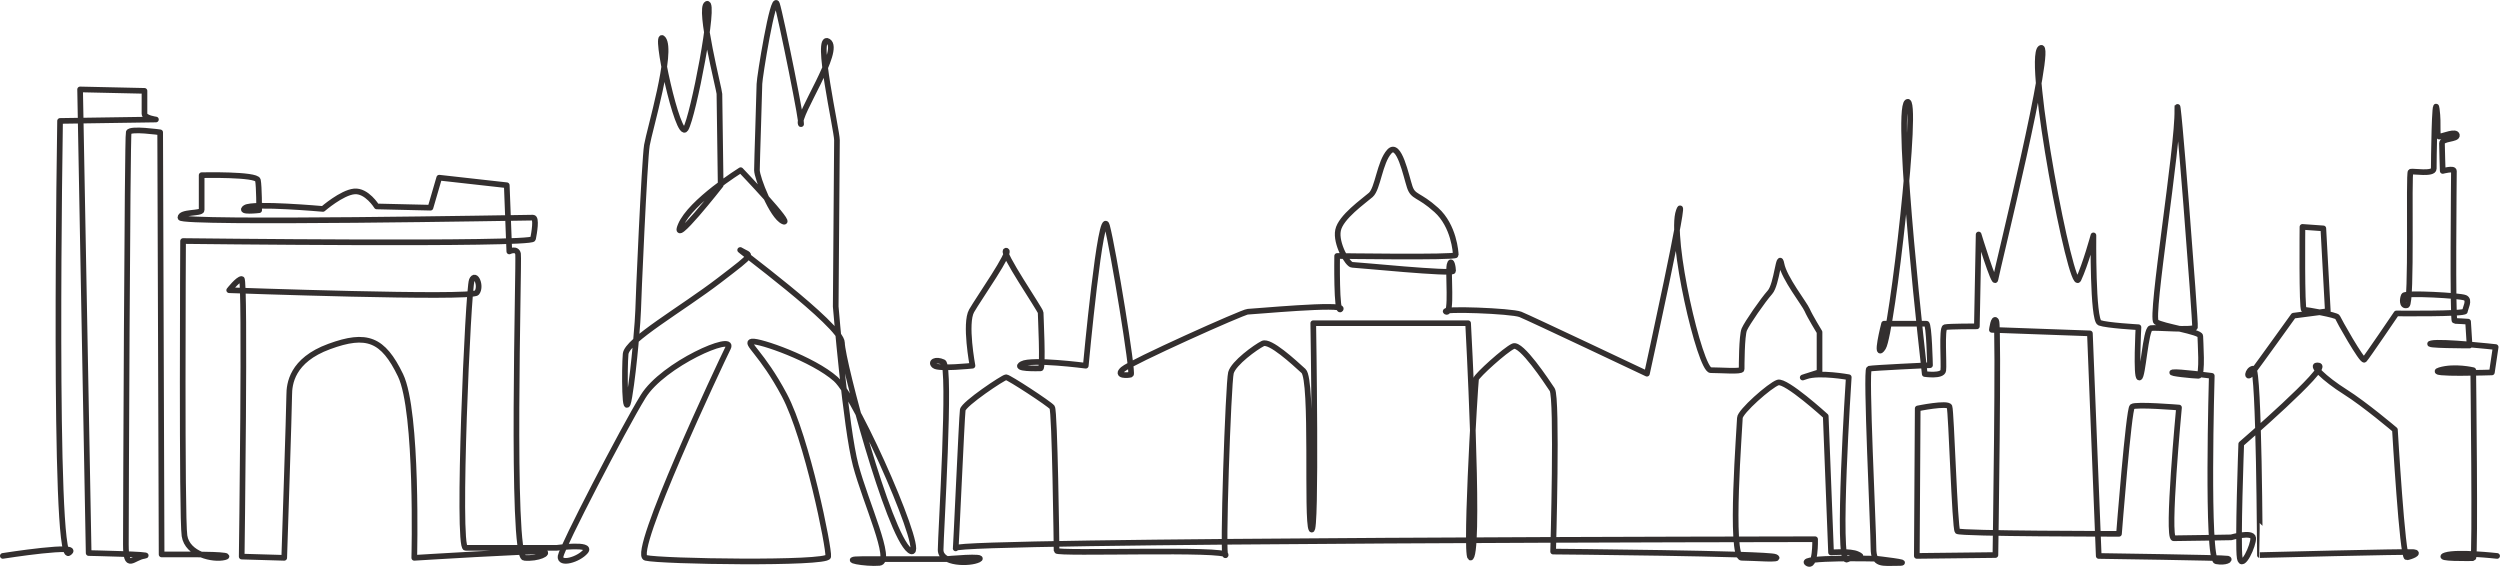 <?xml version="1.0" encoding="UTF-8"?> <svg xmlns="http://www.w3.org/2000/svg" viewBox="0 0 2650.66 600.95"><defs><style>.cls-1{fill:none;stroke:#332f2f;stroke-linecap:round;stroke-linejoin:round;stroke-width:6px;fill-rule:evenodd;}</style></defs><g id="Layer_2" data-name="Layer 2"><g id="Layer_4" data-name="Layer 4"><path class="cls-1" d="M3,589.4s86.47-13.65,69.79-3-9.11-458.18-9.11-458.18l101.65-1.51s-12.14-1.52-12.14-6.07V96.33L84.93,94.82,94,586.37s71.31,1.51,59.17,3-19.72,16.68-19.72-12.13,1.52-432.39,3-436.94,33.37,0,33.37,0l1.52,447.55h33.38s45.51,0,33.37,3-39.44-3-42.48-22.76-1.51-312.53-1.51-312.53,369.73,4.35,371.05-2.28,4-22.53,0-22.53-373.89,6.62-373.89,0,22.54-4,22.54-8V185.74s58.34-1.33,59.66,5.29,1.33,31.83,1.33,31.83-22.54,2.65-14.59-2.65,82.21,1.32,82.21,1.32,19.88-17.24,33.15-18.56,23.86,15.91,23.86,15.91l57,1.33,9.28-31.82,71.6,8L540,266.61s8-4,9.28,2.65-7.95,320.87,6.63,322.19,27.85-5.3,19.89-6.63-136.57,6.63-136.57,6.63,4-155.13-14.58-193.58-35.8-45.08-75.57-30.49-42.43,39.78-42.43,51.71-5.3,172.36-5.3,172.36l-45.09-1.32s4-294.35,0-294.35S243,307.71,243,307.71s257.23,9.29,262.53,2.66-1.33-22.55-5.3-13.27-15.91,283.74-6.63,283.74h96.79s37.84-5.07,30.48,3.76-28,14.73-26.5,5.16,66.29-134.87,87.5-169.34,98.12-67.63,90.16-51.71S668.63,587.47,684.54,591.45s192.26,6.63,193.58-1.32-22.54-126-46.4-171-42.43-55.69-34.48-57,65,18.56,88.84,39.77S986.85,600.74,964.3,583.5,892.71,382,892.71,363.4s-118-104.74-107.4-98.11,17.24,1.32-22.54,31.81-98.11,63.65-99.44,78.24-1.33,76.9,4,45.08,9.28-84.87,9.28-91.49,6.63-159.11,9.28-175,27.84-99.44,17.24-112.7S719,149.93,727,136.68,758.8.11,749.51,4.08s13.26,91.49,13.26,95.47,1.32,96.79,1.32,96.79-53,67.62-42.42,42.42,63.64-58.33,63.64-58.33,57,59.66,45.08,54.36-27.84-46.4-27.84-54.36S805.2,95.57,805.2,89,819.78-7.84,823.76,4.08,852.93,140.65,849,131.37s43.76-78.23,29.17-87.5S887.4,138,887.4,148.6,886.08,325,886.08,325s10.61,128.61,21.21,168.39,39.78,102.09,25.2,103.42-43.76-4-18.57-4h88.84s44.29-4.17,34.9.53S997.31,598,997.31,583s11.26-195.2,2.82-199-14.08,0-9.39,3.75,40.35,0,40.35,0-8.45-45-.93-58.18,43.17-63.81,36.59-63.81,36.61,62.87,36.61,65.69,2.81,59.12,0,59.12-30,.94-19.71-4.69,67.56,1.87,67.56,1.87,16-172.67,22.53-148.27,28.15,156.72,25.33,157.65-16.89,1.88-8.44-5.62,127.62-61,132.32-61,103.23-9.38,98.53-2.82-3.75-56.3-3.75-56.3,125.76,1.88,125.76-.94-1.88-31-20.65-47.86-24.4-13.14-28.16-24.4-11.26-48.8-21.58-37.54-12.2,39.42-19.71,46-31.91,23.47-34.72,37.54,10.33,36.6,15,36.6,107,10.33,107,6.57-1.88-14.07-3.76-6.57,2.82,53.49-3.75,49.74,69.45-.94,78.83,2.81,134.19,62.88,134.19,62.88,44.11-200.83,33.8-172.67,22.51,168.92,33.77,168.92,32.85,1.88,32.85-.94,0-35.66,2.81-42.23,19.72-31,27.22-39.42,9.39-45,12.21-30,24.39,42.23,27.21,48.8,13.13,23.46,13.13,23.46v42.24S1901,403.74,1915.1,399s45.06.94,45.06.94-13.15,199-1.88,193.33,18.76-1.88,11.26-5.63-28.16-1.89-28.16-1.89l-5.63-144.52s-42.23-38.47-50.68-35.66-40.34,31-40.34,37.54-11.26,148.28,1.87,148.28,44.11,2.81,35.66-.94-235.54-5.63-235.54-5.63,4.68-163.29-1-171.74-32.84-49.74-41.29-46-38.47,31-39.41,34.72-13.14,210.21-4.7,187.69-3.75-246.81-3.75-246.81H1392.4s3.75,227.1-1.88,218.66,1.88-158.6-8.45-168-35.66-32.84-43.17-29.09-31,20.65-33.78,31-9.38,200.83-5.63,193.32-179.25-.93-179.25-4.69-1.87-148.27-4.69-152-46-31.91-48.8-31.91-45,28.16-46,34.72-7.51,154.85-7.51,146.41,911.24-9.39,911.24-9.39.93,31.9-8.45,25.34,73.2-4.69,73.2-4.69,40.23,4.56,23.37,4.56-26.22,2.81-26.22-15.91-8.42-189.14-4.68-190.08,64.61-3.74,64.61-3.74-.94-44-3.74-44h-44.95s-10.3,40.27-.93,25.28S2035.09,97.89,2022,108.19s18.72,288.37,18.72,288.37,18.72,2.81,19.66-3.75-1.87-44.93,1.87-45.88S2096,346,2096,346l1.87-97.37s16.86,55.24,17.79,47.75,62.73-256.55,47.75-245.31,32.77,261.22,40.27,245.31,15.91-46.81,15.91-46.81-.93,89.88,6.55,92.69,41.2,4.67,41.2,4.67-2.81,53.38.94,53.38,6.56-51.49,12.17-52.43,45.88,2.81,46.81-.95-19.66-268.71-18.72-230.31-29,220-22.47,224.7,46.82,10.3,46.82,15,2.8,42.14-1.88,42.14-32.77-2.81-27.15-3.75,41.2,3.75,41.2,3.75-5.63,194.75,4.67,196.62,15.92-1.87,12.18-2.81-136.7-2.81-136.7-2.81l-9.36-236-103.93-3.74s1.87-15,4.68-9.36-.94,248.11-.94,248.11l-83.33.94.94-156.36s31.84-6.56,33.71-1.87,5.61,129.21,8.43,132S2246.69,566,2246.69,566s10.3-132,14-134.82,49.63.93,49.63.93-13.1,138.58-5.62,138.58,60.86-.94,60.86-.94,22.61-6.52,23.4.6-11.87,34.81-14.24,21.35,1.58-121,1.58-121,93.34-80.69,82.27-83.06,6.32,14.24,27.69,27.69,53,40.34,53,40.34,7.91,136.05,12.66,135.26,14.23-4.75,7.12-5.54-163,3.17-163,3.17S2395.33,390,2389,390.82s-7.92,13.45-.79,4,43.5-60.12,43.5-60.12l36.39-4.75-4.75-87.8-22.14-1.58s-.79,87.79,1.58,87.79,34.8,5.54,35.59,7.92,26.11,47.45,28.48,45.09,34-49.05,34-49.05,72.77.79,72.77-2.37,5.53-11.87,0-14.24-63.28-5.54-64.87-2.37-2.37,11.86,3.17,10.28,1.58-140.8,4-141.59,24.52,3.17,24.52-3.17.79-80.68,3.16-63.28-.79,30.06,3.17,29.27,17.41-6.32,18.2-1.58-15.82,3.17-15.82,8.7.79,29.27.79,29.27,11.86-3.17,11.86,0-1.58,159,.79,159,14.24.79,14.24.79l1.58,25.31s-51.42,0-40.34-2.38,68,4,68,4l-4,26.9s-71.19,2.37-55.37-2.38,35.59,0,35.59,0,2.38,199.33,0,199.33-41.92.79-29.26-3.16,54.58.79,54.58.79"></path></g></g></svg> 